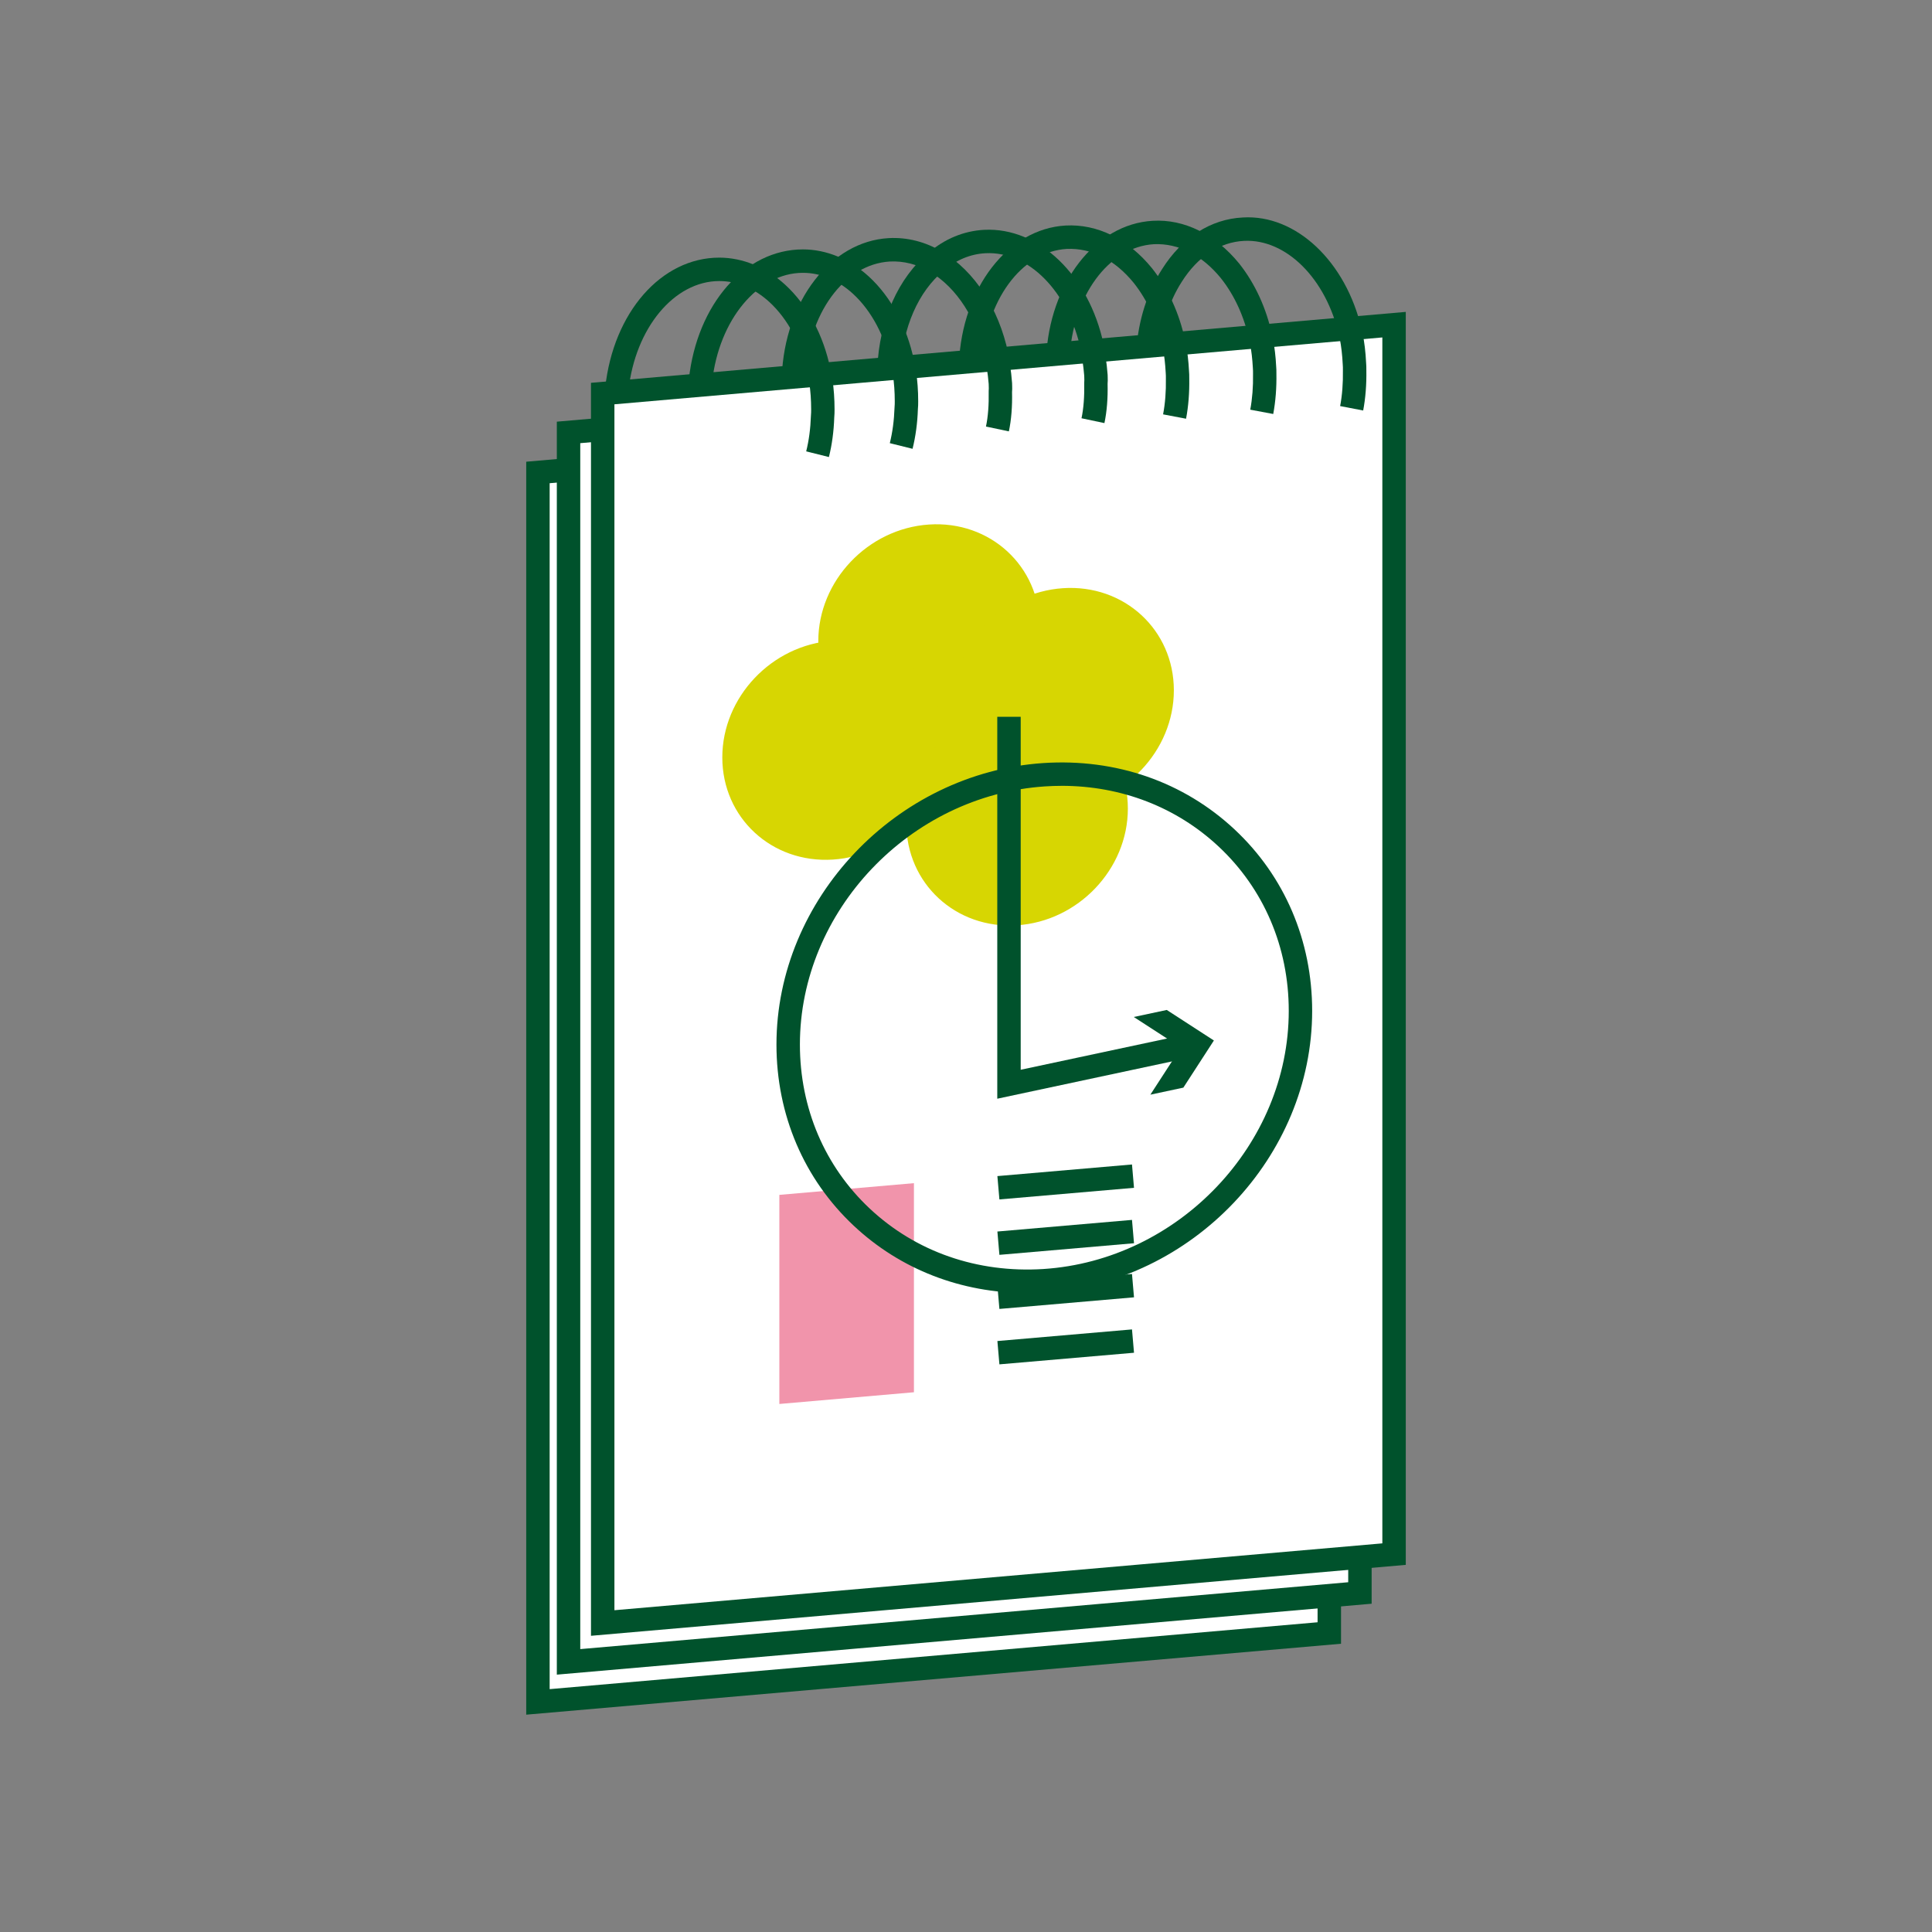 <?xml version="1.0" encoding="UTF-8"?><svg id="Calque_2" xmlns="http://www.w3.org/2000/svg" viewBox="0 0 140 140"><rect x="0" y="0" width="140" height="140" fill="#808080" stroke="none"/><defs><style>.cls-1{fill:#fff;}.cls-2,.cls-3{fill:#f194ab;}.cls-4{fill:#00522c;}.cls-5{fill:#d7d602;}.cls-3{opacity:0;}</style></defs><g id="Calque_1-2"><polygon class="cls-1" points="96.326 118.335 38.98 123.327 38.98 34.236 96.326 29.244 96.326 118.335"/><path class="cls-4" d="M38.132,124.253V33.458l59.043-5.141v90.795l-59.043,5.14ZM39.83,35.015v87.386l55.647-4.845V30.169l-55.647,4.846Z"/><polygon class="cls-1" points="98.545 115.433 41.199 120.426 41.199 31.335 98.545 26.342 98.545 115.433"/><path class="cls-4" d="M40.35,121.352V30.556l59.044-5.14v90.795l-59.044,5.14ZM42.048,32.113v87.387l55.649-4.845V27.268l-55.649,4.845Z"/><polygon class="cls-1" points="101.02 112.617 43.674 117.61 43.674 28.519 101.02 23.526 101.02 112.617"/><path class="cls-4" d="M42.825,118.535V27.741l59.043-5.14v90.795l-59.043,5.14ZM44.523,29.297v87.386l55.647-4.845V24.452l-55.647,4.845Z"/><path class="cls-5" d="M75.351,45.41c0,4.384-3.6,8.17-8.036,8.456-4.43.286-8.018-3.028-8.018-7.402s3.587-8.159,8.018-8.455,8.036,3.017,8.036,7.4Z"/><path class="cls-5" d="M85.062,50.023c0,4.384-3.6,8.17-8.036,8.456s-8.018-3.028-8.018-7.402,3.587-8.159,8.018-8.455,8.036,3.017,8.036,7.4Z"/><path class="cls-5" d="M68.395,53.832c0,4.384-3.6,8.17-8.036,8.456-4.43.286-8.018-3.028-8.018-7.402s3.587-8.159,8.018-8.455,8.036,3.017,8.036,7.4Z"/><path class="cls-5" d="M81.729,58.594c0,4.384-3.6,8.17-8.036,8.456-4.43.286-8.018-3.028-8.018-7.402s3.587-8.159,8.018-8.455,8.036,3.017,8.036,7.4Z"/><polygon class="cls-4" points="72.266 79.617 72.266 51.943 73.964 51.943 73.964 77.519 85.888 74.974 86.243 76.633 72.266 79.617"/><polygon class="cls-4" points="83.36 79.324 85.575 75.908 82.158 73.695 84.548 73.185 87.963 75.398 85.75 78.814 83.36 79.324"/><path class="cls-4" d="M60.068,33.12l-1.648-.413c.194-.773.31-1.637.342-2.569.018-.193.017-.332.017-.469,0-.676-.046-1.334-.139-1.955-.031-.215-.078-.424-.123-.618-.443-2.133-1.421-3.975-2.759-5.206-1.088-.996-2.344-1.524-3.636-1.524-3.261,0-6.089,3.402-6.578,7.912l-1.688-.182c.592-5.462,4.068-9.427,8.266-9.427,1.699,0,3.398.7,4.783,1.971,1.6,1.469,2.76,3.632,3.269,6.093.051.221.108.478.144.735.104.698.157,1.44.157,2.2,0,.194-.002.389-.022.583-.031.996-.164,1.979-.386,2.868Z"/><path class="cls-4" d="M66.127,32.522l-1.648-.409c.194-.781.31-1.646.342-2.571.018-.193.017-.331.017-.469,0-.679-.048-1.335-.141-1.952-.031-.218-.076-.427-.121-.621-.441-2.131-1.421-3.974-2.76-5.206-1.086-.996-2.342-1.524-3.634-1.524-3.261,0-6.089,3.402-6.578,7.912l-1.688-.182c.592-5.462,4.068-9.427,8.266-9.427,1.699,0,3.398.7,4.783,1.971,1.6,1.47,2.76,3.635,3.269,6.093.051.221.106.478.143.736.104.693.159,1.436.159,2.199,0,.195-.002.389-.022.583-.031.989-.164,1.972-.386,2.867Z"/><path class="cls-4" d="M73.108,31.259l-1.661-.35c.151-.715.216-1.557.197-2.573.012-.172.007-.245.005-.319l-.005-.195c-.03-.362-.076-.771-.139-1.165-.02-.189-.033-.328-.06-.467l-.05-.265c-.595-2.791-2.054-5.065-3.997-6.228-.912-.544-1.918-.797-2.913-.747-3.314.189-5.953,3.802-6.137,8.406l-1.698-.068c.22-5.482,3.548-9.794,7.74-10.032,1.335-.077,2.674.265,3.878.984,2.347,1.404,4.093,4.08,4.789,7.341l.056.304c.033.167.055.359.073.551.065.392.118.849.153,1.323l.005.201c.005.148.007.297-.008.445.025,1.046-.051,2.013-.229,2.853Z"/><path class="cls-4" d="M80.031,30.659l-1.661-.35c.151-.715.216-1.556.197-2.572.012-.172.007-.246.005-.32l-.005-.194c-.03-.363-.076-.771-.139-1.165-.02-.189-.031-.328-.06-.468l-.038-.196c-.904-4.279-3.8-7.207-6.921-7.044-1.094.057-2.135.492-3.017,1.258-1.842,1.498-3.001,4.157-3.12,7.131l-1.698-.068c.141-3.454,1.533-6.58,3.725-8.363,1.149-.999,2.546-1.577,4.02-1.654,3.959-.199,7.593,3.284,8.66,8.327l.058.303c.033.167.055.361.073.555.065.389.118.845.153,1.32l.005.2c.005.148.007.297-.008.445.025,1.047-.051,2.013-.229,2.853Z"/><path class="cls-4" d="M85.95,30.343l-1.668-.317c.151-.792.219-1.664.202-2.589,0-.153.002-.291-.012-.43-.038-.679-.103-1.244-.206-1.767l.782-.396-.831.175c-.361-1.713-1.074-3.277-2.064-4.522-1.369-1.679-3.057-2.538-4.846-2.46-3.291.189-5.923,3.782-6.121,8.359l-1.698-.073c.237-5.451,3.558-9.742,7.724-9.98,2.306-.126,4.534.971,6.263,3.09,1.159,1.459,1.988,3.268,2.402,5.237l.051.245c.119.602.196,1.245.232,1.965.017.155.018.35.018.544.018,1.027-.06,2.014-.232,2.921Z"/><path class="cls-4" d="M92.266,30l-1.668-.313c.149-.796.217-1.667.201-2.59,0-.153.002-.292-.012-.431-.038-.679-.103-1.244-.206-1.767l.782-.396-.831.175c-.361-1.716-1.074-3.28-2.064-4.522-1.369-1.679-3.069-2.536-4.846-2.461-3.289.189-5.922,3.782-6.121,8.359l-1.698-.075c.239-5.451,3.559-9.741,7.724-9.979,2.283-.136,4.531.971,6.263,3.089,1.159,1.456,1.986,3.265,2.402,5.238l.051.245c.119.602.196,1.245.232,1.965.017.155.018.35.018.545.018,1.023-.06,2.01-.23,2.919Z"/><path class="cls-4" d="M98.779,29.746l-1.668-.32c.148-.768.217-1.664.201-2.587,0-.153.002-.292-.012-.431-.033-.688-.106-1.307-.217-1.88l-.036-.153c-.938-4.201-3.863-7.071-6.891-6.921-1.766.084-3.369,1.138-4.522,2.967-.91,1.413-1.462,3.162-1.601,5.067l-1.694-.124c.161-2.187.806-4.212,1.865-5.855,1.452-2.305,3.538-3.64,5.865-3.75,3.838-.231,7.467,3.184,8.599,8.099l.061.234c.139.686.229,1.424.264,2.194.017.149.018.344.018.539.018,1.039-.06,2.027-.23,2.922Z"/><polygon class="cls-2" points="66.227 100.888 56.474 101.737 56.474 86.585 66.227 85.736 66.227 100.888"/><rect class="cls-4" x="72.329" y="84.8" width="9.79" height="1.697" transform="translate(-7.076 6.955) rotate(-4.931)"/><rect class="cls-4" x="72.329" y="88.816" width="9.79" height="1.697" transform="translate(-7.421 6.97) rotate(-4.931)"/><rect class="cls-4" x="72.329" y="92.736" width="9.79" height="1.697" transform="translate(-7.758 6.984) rotate(-4.931)"/><rect class="cls-4" x="72.329" y="96.752" width="9.79" height="1.697" transform="translate(-8.103 6.999) rotate(-4.931)"/><path class="cls-4" d="M74.411,93.696c-4.75,0-9.164-1.706-12.543-4.873-3.614-3.388-5.603-8.051-5.603-13.131,0-10.535,8.672-19.686,19.333-20.398,5.265-.348,10.177,1.36,13.871,4.816,3.621,3.388,5.615,8.055,5.615,13.144,0,10.559-8.692,19.711-19.375,20.401-.434.028-.867.042-1.298.042ZM76.935,56.945c-.405,0-.812.014-1.223.041-9.786.654-17.748,9.044-17.748,18.704,0,4.606,1.799,8.829,5.066,11.893,3.339,3.129,7.795,4.676,12.571,4.375,9.808-.633,17.787-9.025,17.787-18.707,0-4.614-1.804-8.841-5.078-11.904-3.06-2.863-7.061-4.403-11.374-4.403Z"/><rect class="cls-3" width="140" height="140"/></g></svg>